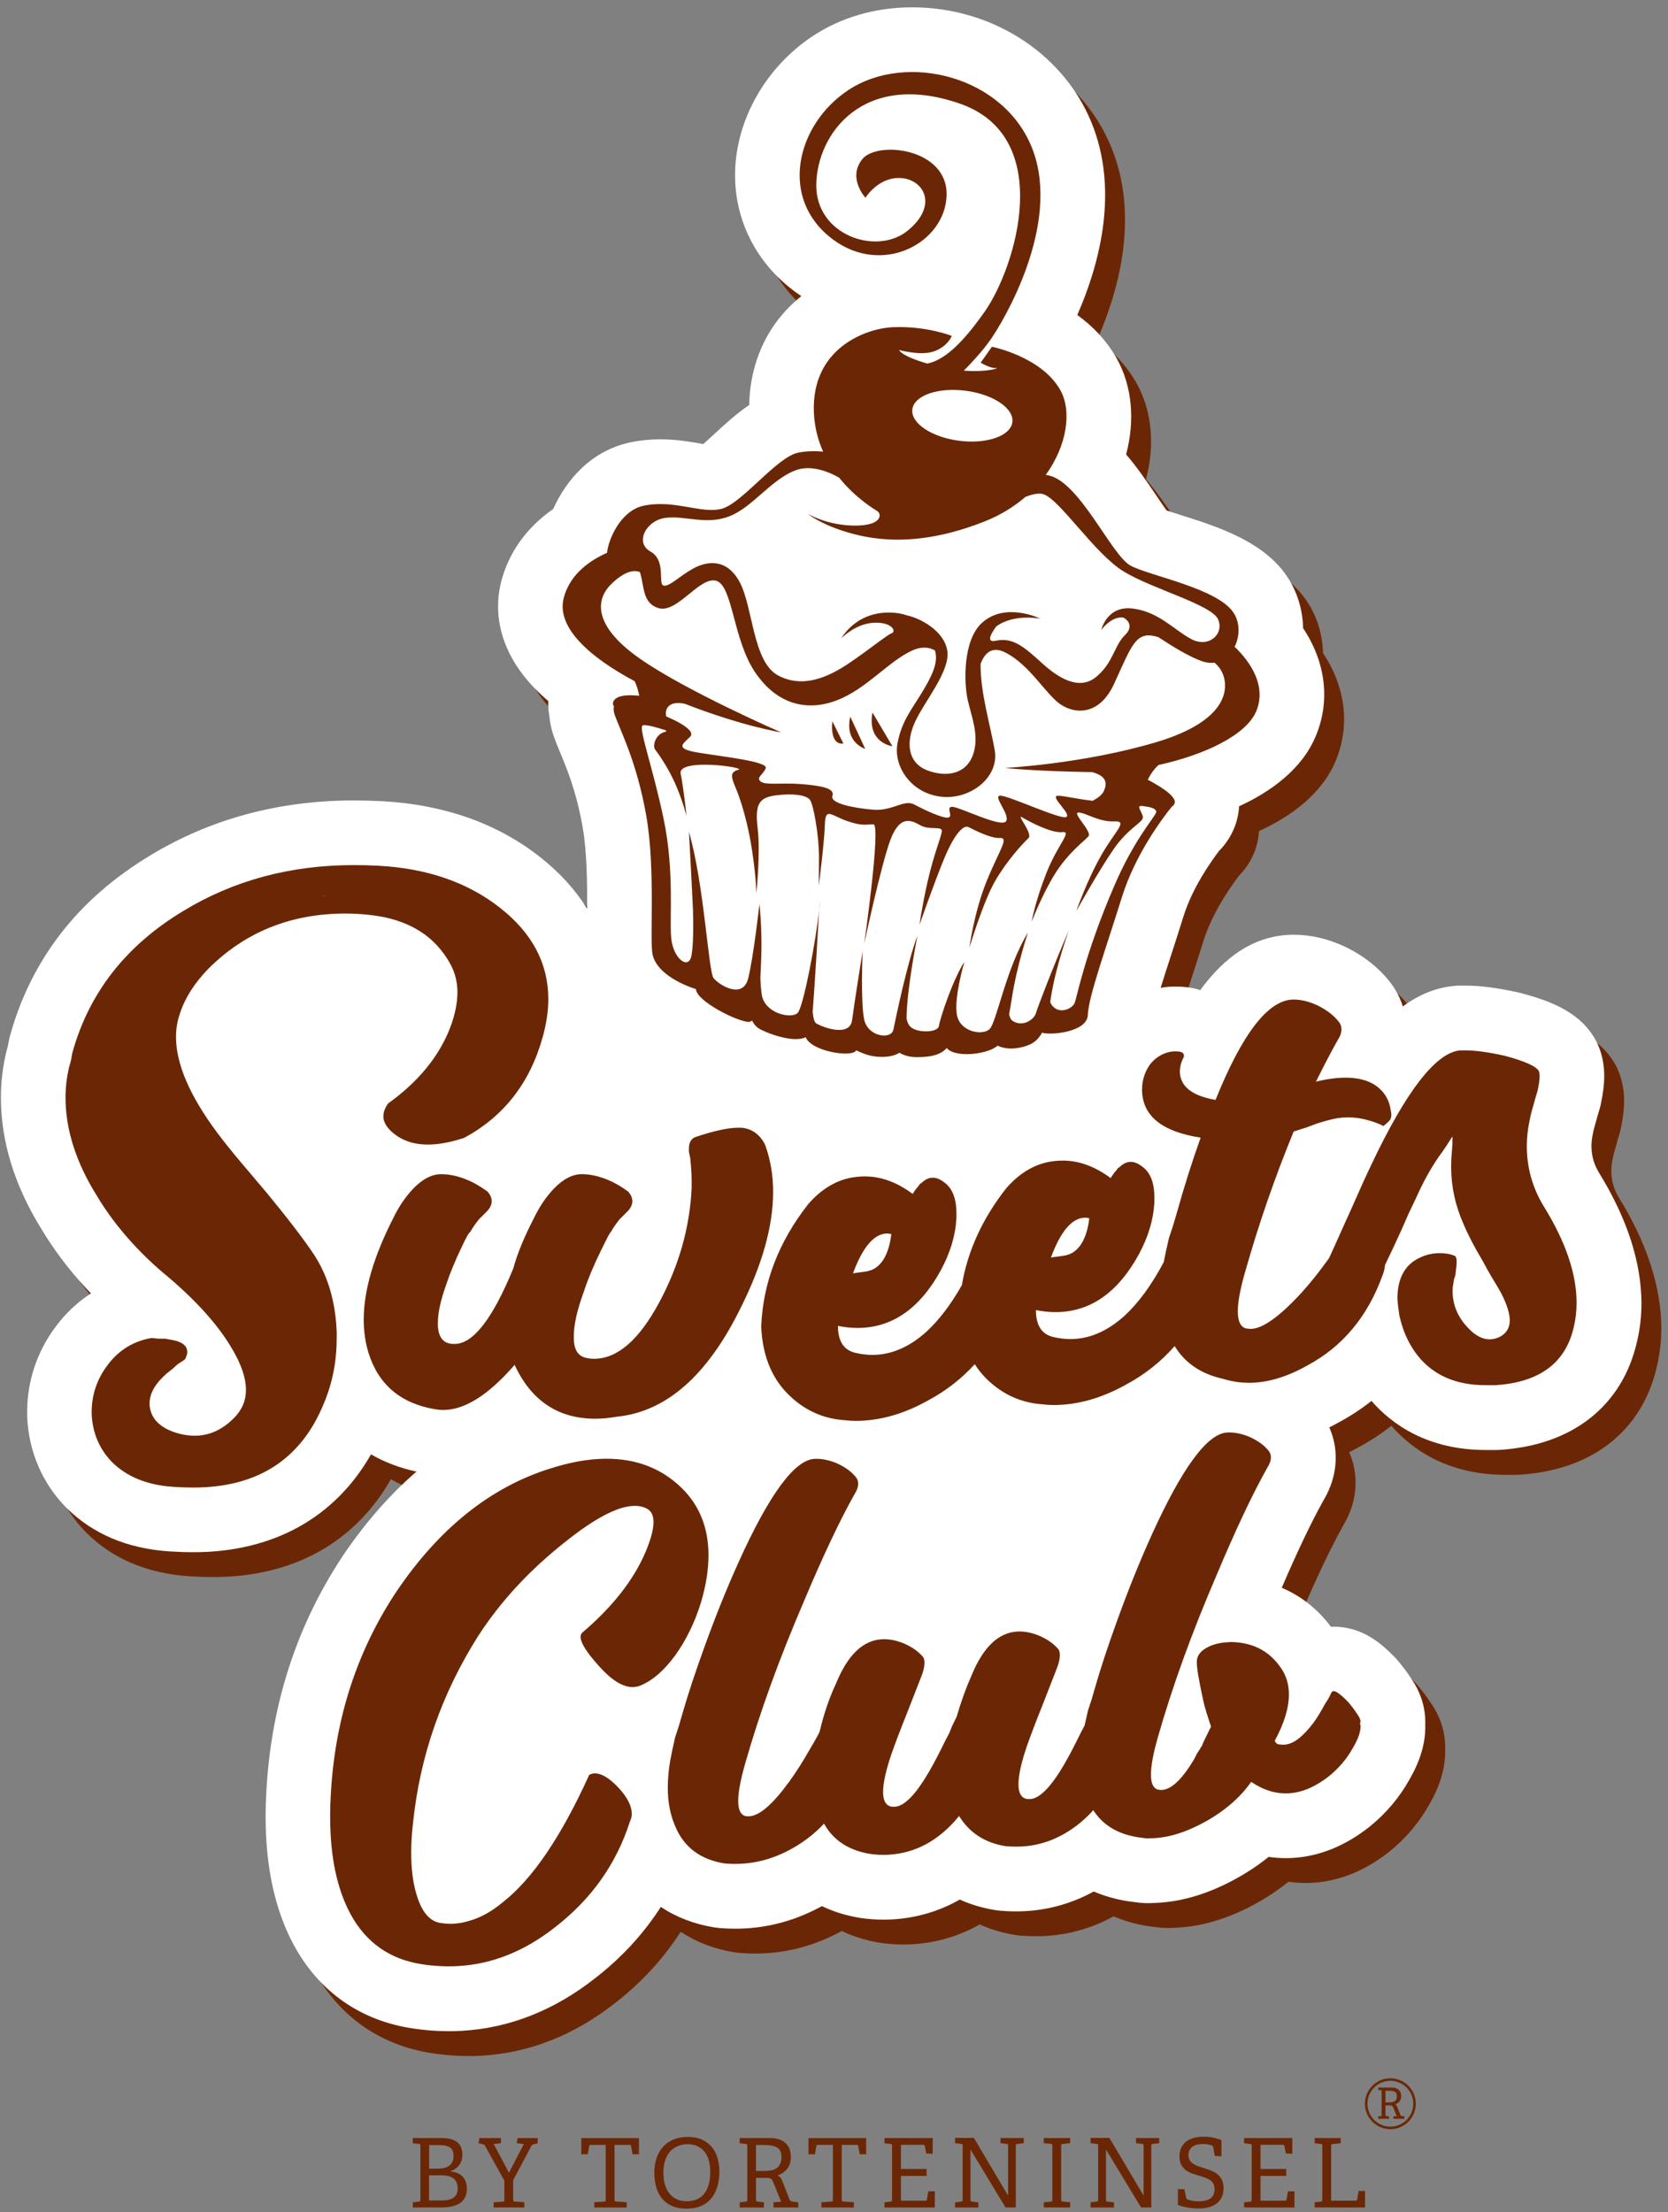 <svg width="221" height="293" viewBox="0 0 221 293" fill="none" xmlns="http://www.w3.org/2000/svg">
<rect x="0" y="0" width="221" height="293" fill="#808080" stroke="none"/>
<path d="M129.718 61.668C130.285 61.741 130.845 61.774 131.378 61.774C134.29 61.774 136.569 60.746 136.766 59.198C136.997 57.367 134.224 55.503 130.561 55.035C129.995 54.963 129.435 54.93 128.902 54.93C125.99 54.93 123.711 55.957 123.513 57.505C123.283 59.336 126.056 61.2 129.718 61.668Z" fill="#6B2705"/>
<path d="M104.318 99.484C104.318 99.636 104.332 99.781 104.332 99.926C102.217 99.451 98.331 98.437 93.331 96.487C93.015 96.421 92.732 96.395 92.488 96.395C90.855 96.395 90.729 97.647 90.92 98.187C90.92 98.187 95.103 99.866 94.056 100.881C93.008 101.895 92.02 102.455 95.281 102.989C98.541 103.522 104.43 104.155 104.088 105.031C103.745 105.907 102.784 106.243 103.403 106.783C103.693 107.033 104.332 107.079 105.201 107.079C105.702 107.079 106.281 107.066 106.914 107.066C106.927 107.066 106.933 107.066 106.947 107.066C106.979 107.106 107.012 107.152 107.045 107.191C107.559 107.751 108.139 108.239 108.758 108.66C108.33 108.574 107.823 108.528 107.256 108.528C106.709 108.528 106.103 108.568 105.464 108.653C103.245 108.943 102.678 109.793 103.067 113.054C103.337 115.313 103.146 118.554 103.008 120.339C102.955 120.543 102.909 120.747 102.869 120.958C102.83 120.115 102.705 118.494 102.342 116.064C101.789 112.322 100.807 109.207 100.188 107.751C99.569 106.295 99.319 105.571 100.504 105.268C101.183 105.09 98.456 104.596 96.071 104.596C94.28 104.596 92.686 104.879 92.864 105.788C93.278 107.909 93.641 111.4 93.641 111.4C93.641 111.4 93.107 109.266 92.126 107.073C91.144 104.879 89.88 103.114 89.484 102.6C89.089 102.093 89.517 100.538 90.822 100.242C90.999 100.202 90.986 100.13 90.848 100.031C89.952 99.735 88.681 99.359 88.081 99.359C87.976 99.359 87.89 99.372 87.831 99.399C87.225 99.662 89.188 104.965 90.611 111.809C92.034 118.646 91.382 124.647 91.599 127.433C91.757 129.422 92.811 130.759 93.562 130.759C93.865 130.759 94.115 130.542 94.247 130.068C94.589 128.79 94.53 125.299 94.49 123.744C94.253 118.837 93.957 113.502 93.957 113.502C95.959 120.299 96.532 131.965 97.224 132.861C97.646 133.407 99.009 134.376 100.162 134.376C100.893 134.376 101.539 133.994 101.809 132.874C102.217 131.227 102.639 128.276 102.928 126.043C103.08 126.616 103.291 127.163 103.554 127.683C103.567 128.474 103.561 129.33 103.521 130.219C103.488 131.109 103.455 132.018 103.409 132.907C103.442 133.671 103.502 134.422 103.594 135.048C103.877 136.892 105.886 137.794 107.256 137.794C107.717 137.794 108.106 137.696 108.33 137.491C108.699 137.162 109.278 134.936 109.818 132.288C110.049 132.327 110.286 132.36 110.523 132.38C110.576 132.386 110.629 132.38 110.681 132.386C110.563 134.204 110.444 135.957 110.339 137.327C110.418 138.117 110.556 138.697 110.8 138.842C111.34 139.171 112.704 139.718 113.837 139.718C114.706 139.718 115.437 139.402 115.562 138.42C115.78 136.701 116.471 132.327 116.794 130.325C116.84 130.285 116.886 130.252 116.926 130.219C116.867 132.162 116.774 136.655 117.176 138.4C117.492 139.79 118.783 140.469 119.785 140.469C120.404 140.469 120.918 140.212 121.03 139.698C121.313 138.354 122.848 130.865 124.224 127.249C124.224 127.249 122.821 134.132 122.775 138.223C122.867 138.605 122.992 138.947 123.164 139.171C123.552 139.678 124.488 139.909 125.337 139.909C126.207 139.909 127.004 139.665 127.057 139.204C127.175 138.302 128.868 133.124 130.442 130.68C130.442 130.68 129.046 135.324 129.435 137.669C129.705 139.29 131.239 140.034 132.465 140.034C133.011 140.034 133.499 139.889 133.782 139.606C134.704 138.69 135.962 131.504 138.861 126.827C138.861 126.827 137.392 131.115 136.707 135.621C136.588 136.398 136.469 137.07 136.358 137.656C136.443 138.045 136.581 138.354 136.799 138.506C137.168 138.756 137.543 138.861 137.905 138.861C138.893 138.861 139.75 138.097 139.908 137.524C140.119 136.747 142.358 130.95 144.301 126.491C144.301 126.491 142.549 131.201 141.891 135.482C141.864 135.673 141.831 135.851 141.805 136.029C141.877 136.214 141.976 136.391 142.101 136.543C142.464 136.964 142.905 137.123 143.34 137.123C144.091 137.123 144.815 136.635 145.013 136.227C145.322 135.575 146.278 129.923 150.355 120.497C152.878 114.667 155.493 111.743 155.815 110.979C155.993 110.564 155.473 110.333 154.959 110.208C154.617 110.149 154.314 110.096 154.09 110.07C154.024 110.063 153.971 110.057 153.918 110.057C153.2 110.057 154.103 110.919 154.129 111.565C154.156 112.257 152.232 112.928 150.263 115.774C148.293 118.62 145.309 123.981 145.309 123.981C145.309 123.981 146.758 119.805 148.675 116.492C150.52 113.297 152.114 112.098 150.473 112.098C150.414 112.098 150.342 112.098 150.269 112.105C150.197 112.112 150.131 112.112 150.058 112.112C148.181 112.112 146.482 110.939 145.599 110.933C144.683 110.933 147.457 113.469 146.916 114.088C146.376 114.707 144.229 116.268 142.497 119.035C140.764 121.801 139.388 125.411 139.388 125.411C139.388 125.411 139.849 122.717 141.37 118.89C142.826 115.234 144.664 113.515 143.597 113.515C143.551 113.515 143.491 113.521 143.432 113.528C143.359 113.534 143.287 113.541 143.208 113.541C141.746 113.541 139.078 112.145 138.169 111.591C138.077 111.539 138.017 111.512 137.978 111.512C137.642 111.512 139.552 113.785 138.966 114.338C138.314 114.944 136.193 117.197 134.572 119.977C132.952 122.756 131.147 128.836 131.147 128.836C131.147 128.836 131.74 124.205 133.42 120.056C135.066 115.985 136.404 114.312 135.257 114.312C135.238 114.312 135.211 114.312 135.185 114.312C135.152 114.312 135.113 114.312 135.08 114.312C133.795 114.312 131.641 113.159 131.009 112.856C130.943 112.823 130.871 112.81 130.798 112.81C130.12 112.81 129.039 114.088 127.847 116.933C126.523 120.095 124.534 125.806 124.534 125.806C124.534 125.806 124.81 123.659 125.608 120.089C126.411 116.518 127.386 114.233 127.491 113.442C127.59 112.652 125.897 113.35 124.613 112.612C124.093 112.316 123.552 112.052 123.012 112.052C122.215 112.052 121.412 112.632 120.694 114.523C120.292 115.583 119.771 117.467 119.251 119.509C119.04 118.962 118.77 118.442 118.454 117.954C118.731 114.977 118.83 112.513 118.428 112.507C118.395 112.507 118.368 112.507 118.342 112.507C117.934 112.507 117.624 112.553 117.249 112.553C116.735 112.553 116.102 112.467 114.93 112.059C113.771 111.657 113.02 111.13 112.565 111.13C112.203 111.13 112.032 111.473 112.005 112.487C111.992 112.915 111.959 113.462 111.907 114.081C111.709 114.068 111.518 114.048 111.32 114.048C111.307 114.048 111.301 114.048 111.287 114.048C111.208 114.048 111.129 114.055 111.05 114.061C110.833 112.079 110.444 110.129 110.121 109.437C111.294 109.984 112.572 110.3 113.883 110.34C114.298 110.511 114.653 110.63 114.89 110.702C115.687 110.939 116.498 111.051 117.301 111.051C118.184 111.051 119.06 110.906 119.897 110.643C120.233 110.682 120.575 110.709 120.904 110.709C122.037 110.709 123.144 110.472 124.172 110.05C125.496 110.742 127.393 111.598 128.163 111.598C128.216 111.598 128.262 111.591 128.302 111.585C129.006 111.446 127.913 110.162 128.829 110.162C129.626 110.162 133.887 112.257 135.435 112.257C135.666 112.257 135.837 112.21 135.929 112.098C136.608 111.275 134.105 108.68 135.198 108.68C135.205 108.68 135.211 108.68 135.218 108.68C136.298 108.713 142.464 111.545 143.755 111.545C143.827 111.545 143.886 111.539 143.926 111.519C144.664 111.157 141.956 108.97 142.674 108.719C142.721 108.706 142.786 108.7 142.872 108.7C143.551 108.7 145.454 109.148 147.43 109.371C148.003 109.075 148.682 108.621 148.919 108.067C149.354 107.053 149.321 106.131 147.397 105.577C139.15 105.439 135.837 105.017 135.837 105.017C135.837 105.017 146.159 104.497 155.862 101.605C165.564 98.714 165.525 94.267 164.55 92.305C164.3 91.797 163.944 91.396 163.555 91.073C163.41 91.093 163.259 91.106 163.107 91.106C162.745 91.106 162.363 91.046 161.968 90.908C160.163 90.282 158.009 88.932 156.105 87.694C155.677 87.562 155.236 87.47 154.827 87.47C154.696 87.47 154.571 87.476 154.452 87.496C152.891 87.753 152.186 89.657 150.276 93.853C149.07 96.494 147.351 97.429 145.751 97.429C144.815 97.429 143.913 97.106 143.182 96.619C141.206 95.295 139.111 91.356 135.798 89.709C135.343 89.485 134.941 89.386 134.592 89.386C133.525 89.386 132.913 90.296 132.57 91.231C132.498 94.933 133.94 99.695 134.447 102.699C135.014 106.032 131.7 108.871 128.097 108.871C127.814 108.871 127.524 108.851 127.241 108.818C126.964 108.785 126.701 108.733 126.437 108.667C127.05 108.146 127.597 107.553 128.051 106.862C128.288 106.5 128.493 106.131 128.67 105.742C130.08 105.511 131.167 104.635 131.641 103.107C132.418 100.604 131.351 98.174 130.871 95.967C130.39 93.76 130.212 88.128 132.781 85.803C133.973 84.723 135.383 84.394 136.667 84.394C138.742 84.394 140.501 85.263 140.501 85.263C140.501 85.263 139.803 85.125 138.828 85.125C137.609 85.125 135.956 85.335 134.658 86.297C134.013 87.18 133.42 88.227 134.263 88.227C134.362 88.227 134.48 88.214 134.619 88.181C134.935 88.109 135.238 88.076 135.528 88.076C137.273 88.076 138.676 89.268 140.672 91.093C142.273 92.561 144.058 93.767 145.737 93.767C146.501 93.767 147.239 93.523 147.931 92.944C150.157 91.086 150.296 88.807 151.692 87.457C152.785 86.396 152.259 85.507 151.475 85.105C151.396 85.098 151.323 85.092 151.251 85.092C149.749 85.092 148.57 86.752 148.57 86.752C148.57 86.752 149.209 83.88 152.133 83.88C152.331 83.88 152.542 83.893 152.759 83.919C156.224 84.361 158.213 86.758 160.505 87.97C161.013 88.234 161.5 88.352 161.955 88.352C163.568 88.352 164.695 86.877 164.049 85.362C163.226 83.419 155.381 81.344 151.547 79.019C147.713 76.693 143.116 69.527 140.916 68.782C140.744 68.723 140.547 68.697 140.336 68.697C139.809 68.697 139.177 68.868 138.511 69.132C137.023 70.416 135.225 71.542 133.11 72.379C128.486 74.21 124.659 74.796 121.576 74.796C118.428 74.796 116.063 74.184 114.423 73.663C111.189 72.636 109.667 71.371 109.667 71.371C109.667 71.371 112.223 72.919 115.898 72.932C115.911 72.932 115.925 72.932 115.931 72.932C119.567 72.932 119.455 71.397 118.895 71.022C118.579 70.811 116.043 69.342 113.83 66.589C112.842 66.022 111.301 65.324 109.7 65.324C109.114 65.324 108.521 65.416 107.948 65.647C104.727 66.918 102.263 70.587 99.213 71.727C98.219 72.096 97.277 72.214 96.361 72.214C94.761 72.214 93.252 71.852 91.75 71.852C91.474 71.852 91.204 71.865 90.927 71.891C88.292 72.168 86.678 75.178 88.826 76.371C90.966 77.563 89.814 80.632 90.545 80.876C90.598 80.896 90.657 80.903 90.716 80.903C91.487 80.903 92.824 79.546 94.504 78.623C95.248 78.215 96.131 77.905 97.033 77.905C98.331 77.905 99.674 78.551 100.695 80.487C102.421 83.768 102.421 90.961 105.708 92.759C105.985 92.911 106.268 93.036 106.545 93.141C106.018 93.727 105.583 94.386 105.234 95.104C104.332 94.426 103.475 93.523 102.698 92.377C99.734 88.016 99.734 80.823 97.514 80.237C97.389 80.204 97.264 80.191 97.132 80.191C95.129 80.191 92.64 83.939 90.413 83.939C90.229 83.939 90.044 83.913 89.86 83.853C87.693 83.182 88.029 80.883 87.416 79.085C87.205 79.005 86.981 78.959 86.738 78.959C85.927 78.959 84.92 79.434 83.688 80.613C81.422 82.773 81.284 86.271 87.462 90.585C92.205 93.859 100.649 97.825 104.318 99.484ZM120.384 84.427C120.674 84.427 120.977 84.44 121.293 84.473C121.86 84.525 122.386 84.65 122.867 84.822C122.887 84.828 122.913 84.828 122.933 84.835C124.573 85.197 127.729 86.824 128.157 89.479C128.387 90.934 127.472 92.785 126.385 94.623L125.687 93.438C126.411 92.054 126.912 90.638 126.497 89.426C126.121 89.215 125.66 89.07 125.107 89.07C124.613 89.07 124.053 89.189 123.414 89.485C123.025 89.663 122.643 89.88 122.261 90.118C121.036 89.466 119.659 89.097 118.237 89.097C118.151 89.097 118.072 89.103 117.986 89.11C119.356 88.096 120.41 87.299 120.799 87.16C121.405 86.949 120.898 85.77 118.744 85.77C118.625 85.77 118.5 85.777 118.375 85.783C115.905 85.928 114.133 87.845 114.133 87.845C114.133 87.845 115.911 84.427 120.384 84.427Z" fill="#6B2705"/>
<path d="M45.484 121.963C45.603 121.963 45.695 121.937 45.754 121.871L45.484 121.963Z" fill="#6B2705"/>
<path d="M143.214 169.646C143.807 169.587 144.314 169.436 144.729 169.199C145.915 168.487 146.659 166.966 146.962 164.647C146.784 164.588 146.606 164.555 146.429 164.555C144.703 164.555 143.188 166.307 141.877 169.818L142.503 169.725L143.214 169.646Z" fill="#6B2705"/>
<path d="M214.539 158.687C213.821 157.521 213.492 156.375 213.492 155.058C213.492 154.584 213.551 154.063 213.663 153.523C213.676 153.444 213.696 153.365 213.709 153.293C213.749 153.075 213.834 152.7 214.006 152.14C214.032 152.048 214.058 151.962 214.085 151.87L214.322 150.994L214.559 150.21C214.625 149.986 214.684 149.762 214.73 149.538C215.04 148.082 215.185 146.89 215.185 145.783C215.185 144.644 215.013 143.537 214.671 142.49C214.506 141.996 214.302 141.515 214.052 141.054C212.036 137.359 208.123 135.877 204.191 134.829C204.072 134.796 203.96 134.77 203.842 134.744C201.062 134.124 198.763 133.828 196.813 133.828H196.102C195.839 133.828 195.575 133.841 195.312 133.868C192.802 134.098 190.549 135.08 188.501 136.588C188.132 135.402 187.546 134.289 186.742 133.281C185.306 131.463 183.402 129.955 181.097 128.796C181.044 128.769 180.985 128.743 180.932 128.716C178.653 127.636 176.341 127.089 174.055 127.089C168.733 127.089 164.755 130.179 161.665 134.421C160.684 134.111 159.636 133.96 158.53 133.96H158.082C157.799 133.96 157.509 133.973 157.226 134.006C156.949 134.032 156.679 134.085 156.409 134.131C156.85 132.708 157.351 131.16 157.786 129.83C158.326 128.163 158.886 126.437 159.445 124.639C160.625 120.858 163.095 117.374 164.149 115.997C165.183 114.95 165.967 113.672 166.414 112.256C166.553 111.808 166.75 111.044 166.81 110.075C171.052 108.119 175.149 105.161 176.98 100.748C178.923 96.065 178.271 90.973 175.287 86.487C175.241 84.234 174.622 82.015 173.443 80.078C170.393 75.079 164.076 73.083 158.998 71.482C158.438 71.304 157.753 71.087 157.206 70.902C156.771 70.303 156.198 69.46 155.776 68.834C154.604 67.095 153.32 65.205 151.837 63.479C153.03 58.98 152.648 54.448 150.599 50.779C149.222 48.316 147.339 46.438 145.369 45.009C148.208 38.534 150.784 29.161 147.569 20.347C144.065 10.73 134.388 4.268 123.5 4.262C118.606 4.262 114.021 5.599 110.241 8.122C104.095 12.225 100.189 19.096 100.031 26.065C99.892 32.349 102.804 38.139 108.014 41.959C108.278 42.15 108.541 42.335 108.805 42.512C104.431 46.017 102.013 51.095 101.901 56.931C100.242 58.045 98.746 59.421 97.271 60.778C96.843 61.173 96.296 61.674 95.815 62.102C95.683 62.082 95.552 62.056 95.426 62.036C93.99 61.786 92.205 61.476 90.104 61.476C88.754 61.476 87.423 61.608 86.159 61.878C80.942 62.972 77.641 66.891 75.929 70.705C72.398 73.155 69.987 76.514 69.006 80.46C68.334 83.167 67.978 88.549 73.175 94.135C73.808 94.813 74.506 95.478 75.277 96.137C75.25 96.789 75.296 97.435 75.415 98.067C75.494 98.996 75.692 99.925 76.014 100.84C76.245 101.492 76.508 102.131 76.818 102.876C77.688 104.951 78.992 108.086 79.822 112.776C80.401 116.05 80.441 120.232 80.428 123.638C78.88 121.155 76.818 118.875 74.256 116.853C68.591 112.368 61.53 109.858 53.276 109.403C51.965 109.338 50.707 109.305 49.502 109.305C39.569 109.305 30.485 111.762 22.502 116.61C12.99 122.34 6.752 130.37 3.959 140.481C3.893 140.725 3.834 140.975 3.788 141.225L3.676 141.844L3.505 142.47C3.472 142.589 3.446 142.707 3.413 142.832C2.978 144.756 2.754 146.719 2.754 148.649C2.754 154.452 4.552 160.301 8.103 166.032C9.697 168.7 11.653 171.308 13.919 173.785C13.932 173.798 13.939 173.811 13.952 173.818C14.195 174.081 14.439 174.338 14.683 174.595C12.885 175.754 11.297 177.249 9.96 179.061C7.523 182.354 6.232 186.241 6.232 190.305V190.575C6.232 190.713 6.232 190.845 6.238 190.983C6.456 195.542 8.208 199.652 11.31 202.86C11.343 202.893 11.376 202.932 11.416 202.965C14.874 206.423 19.445 208.366 24.998 208.755C26.118 208.828 27.205 208.867 28.265 208.867C38.805 208.867 47.019 204.296 51.788 195.91C53.586 196.945 55.601 197.715 57.815 198.19C54.271 201.253 51.01 204.974 48.059 209.341C48.046 209.361 48.033 209.381 48.02 209.407C41.446 219.327 38.021 230.742 37.83 243.343C37.83 243.383 37.83 243.429 37.83 243.469V243.963C37.83 250.615 39.088 256.313 41.565 260.898C44.95 267.122 50.431 270.936 57.433 271.957C58.994 272.188 60.561 272.306 62.103 272.306C62.682 272.306 63.269 272.287 63.842 272.254C70.126 271.891 76.061 269.553 81.482 265.291C84.999 262.564 87.904 259.403 90.19 255.846C92.225 257.202 94.61 258.125 97.277 258.559C97.488 258.592 97.699 258.619 97.91 258.638C98.608 258.698 99.319 258.731 100.018 258.731C100.485 258.731 100.966 258.717 101.434 258.691C104.931 258.494 108.324 257.499 111.532 255.74C113.066 256.478 114.746 256.998 116.551 257.295C116.604 257.301 116.656 257.314 116.716 257.321C117.697 257.459 118.692 257.532 119.68 257.532C120.075 257.532 120.483 257.519 120.879 257.499C124.067 257.314 127.07 256.425 129.804 254.871C131.253 255.529 132.821 255.997 134.494 256.267C134.705 256.3 134.909 256.326 135.12 256.346C135.831 256.405 136.542 256.438 137.241 256.438C137.682 256.438 138.13 256.425 138.565 256.399C141.72 256.214 144.73 255.345 147.549 253.804C148.913 254.39 150.395 254.818 151.969 255.075C152.075 255.095 152.18 255.108 152.285 255.121L153.181 255.233C153.655 255.305 154.163 255.345 154.709 255.345C154.993 255.345 155.302 255.338 155.638 255.319L156.132 255.292C159.419 255.101 162.838 254.054 166.296 252.163C167.91 251.281 169.385 250.299 170.722 249.219C171.473 249.331 172.237 249.384 173.008 249.384C173.305 249.384 173.608 249.377 173.911 249.357C177.428 249.153 180.833 247.783 184.028 245.273C184.061 245.247 184.094 245.221 184.12 245.201C186.261 243.469 188.033 241.38 189.377 238.983C190.793 236.526 191.478 234.24 191.478 231.994C191.478 231.882 191.478 231.77 191.471 231.658C191.478 231.553 191.478 231.447 191.478 231.342C191.478 229.932 191.149 227.824 189.62 225.611C189.1 224.801 188.481 223.978 187.783 223.161C187.677 223.036 187.572 222.917 187.46 222.805C186.492 221.797 185.583 221.013 184.68 220.407C183.06 219.307 181.215 218.734 179.351 218.734C179.233 218.734 179.101 218.734 178.976 218.741C177.237 216.416 175.03 214.67 172.461 213.577C174.503 208.814 176.341 204.961 177.935 202.096C179.048 200.264 179.608 198.328 179.608 196.325C179.608 194.942 179.312 193.585 178.759 192.334C179.2 192.116 179.641 191.886 180.083 191.635C181.604 190.812 183.027 189.877 184.344 188.829C187.052 191.938 191.781 195.331 199.508 195.331H200.759C200.93 195.331 201.108 195.324 201.279 195.318C210.969 194.731 217.622 189.482 219.545 180.912C219.927 179.278 220.118 177.585 220.118 175.886C220.092 170.452 218.221 164.675 214.539 158.687Z" fill="#6B2705"/>
<path d="M116.988 171.744C117.58 171.685 118.088 171.533 118.503 171.296C119.688 170.585 120.433 169.063 120.736 166.745C120.558 166.685 120.38 166.652 120.202 166.652C118.476 166.652 116.961 168.404 115.65 171.915L116.276 171.823L116.988 171.744Z" fill="#6B2705"/>
<path d="M211.904 155.394C211.186 154.228 210.857 153.082 210.857 151.765C210.857 151.291 210.916 150.77 211.028 150.23C211.041 150.151 211.061 150.072 211.074 150C211.114 149.782 211.2 149.407 211.371 148.847C211.397 148.755 211.424 148.669 211.45 148.577L211.687 147.701L211.924 146.917C211.99 146.693 212.049 146.469 212.095 146.245C212.405 144.789 212.55 143.597 212.55 142.49C212.55 141.351 212.379 140.244 212.036 139.197C211.871 138.703 211.667 138.222 211.417 137.761C209.401 134.066 205.489 132.584 201.556 131.536C201.438 131.503 201.326 131.477 201.207 131.451C198.427 130.831 196.128 130.535 194.179 130.535H193.467C193.204 130.535 192.94 130.548 192.677 130.575C190.167 130.805 187.914 131.787 185.866 133.295C185.497 132.109 184.911 130.996 184.107 129.988C182.671 128.17 180.768 126.662 178.462 125.503C178.409 125.476 178.35 125.45 178.297 125.424C176.018 124.343 173.706 123.797 171.421 123.797C166.098 123.797 162.12 126.886 159.03 131.128C158.049 130.818 157.002 130.667 155.895 130.667H155.447C155.164 130.667 154.874 130.68 154.591 130.713C154.314 130.739 154.044 130.792 153.774 130.838C154.215 129.415 154.716 127.867 155.151 126.537C155.691 124.87 156.251 123.144 156.811 121.346C157.99 117.565 160.46 114.081 161.514 112.704C162.548 111.657 163.332 110.379 163.78 108.963C163.918 108.515 164.116 107.751 164.175 106.782C168.417 104.826 172.514 101.868 174.345 97.455C176.288 92.772 175.636 87.68 172.652 83.194C172.606 80.942 171.987 78.722 170.808 76.785C167.758 71.786 161.441 69.79 156.363 68.189C155.803 68.011 155.118 67.794 154.571 67.609C154.136 67.01 153.563 66.167 153.142 65.541C151.969 63.802 150.685 61.912 149.203 60.186C150.395 55.687 150.013 51.155 147.964 47.486C146.588 45.023 144.704 43.145 142.734 41.716C145.573 35.241 148.149 25.868 144.934 17.054C141.43 7.437 131.754 0.975 120.865 0.969C115.971 0.969 111.387 2.306 107.606 4.829C101.46 8.932 97.554 15.803 97.396 22.772C97.258 29.056 100.169 34.846 105.379 38.666C105.643 38.857 105.906 39.042 106.17 39.219C101.796 42.724 99.379 47.802 99.267 53.638C97.607 54.752 96.112 56.128 94.636 57.485C94.208 57.88 93.661 58.381 93.18 58.809C93.049 58.789 92.917 58.763 92.792 58.743C91.356 58.493 89.571 58.183 87.469 58.183C86.119 58.183 84.788 58.315 83.524 58.585C78.307 59.679 75.007 63.598 73.294 67.412C69.763 69.862 67.353 73.222 66.371 77.167C65.699 79.874 65.344 85.256 70.541 90.842C71.173 91.52 71.871 92.186 72.642 92.844C72.616 93.496 72.662 94.142 72.78 94.774C72.859 95.703 73.057 96.632 73.38 97.547C73.61 98.199 73.874 98.838 74.183 99.583C75.053 101.658 76.357 104.793 77.187 109.483C77.767 112.757 77.806 116.939 77.793 120.345C76.245 117.862 74.183 115.583 71.621 113.56C65.956 109.075 58.895 106.565 50.641 106.11C49.331 106.045 48.072 106.012 46.867 106.012C36.934 106.012 27.85 108.469 19.867 113.317C10.355 119.047 4.117 127.077 1.325 137.188C1.259 137.432 1.199 137.682 1.153 137.932L1.041 138.551L0.87 139.177C0.837 139.296 0.811 139.414 0.778 139.539C0.343 141.463 0.119 143.426 0.119 145.356C0.119 151.159 1.917 157.008 5.468 162.739C7.062 165.407 9.018 168.015 11.284 170.492C11.297 170.505 11.304 170.518 11.317 170.525C11.561 170.788 11.805 171.045 12.048 171.302C10.25 172.461 8.662 173.957 7.325 175.768C4.888 179.061 3.597 182.948 3.597 187.012V187.282C3.597 187.42 3.597 187.552 3.604 187.69C3.821 192.249 5.573 196.359 8.676 199.567C8.709 199.6 8.742 199.639 8.781 199.672C12.239 203.13 16.811 205.073 22.363 205.462C23.483 205.535 24.57 205.574 25.631 205.574C36.17 205.574 44.384 201.003 49.153 192.617C50.951 193.652 52.967 194.422 55.18 194.897C51.636 197.96 48.376 201.681 45.425 206.048C45.411 206.068 45.398 206.088 45.385 206.114C38.811 216.034 35.386 227.45 35.195 240.05C35.195 240.09 35.195 240.136 35.195 240.176V240.67C35.195 247.322 36.453 253.02 38.93 257.605C42.316 263.83 47.796 267.643 54.798 268.664C56.359 268.895 57.927 269.013 59.468 269.013C60.048 269.013 60.634 268.994 61.207 268.961C67.491 268.599 73.426 266.26 78.847 261.998C82.364 259.271 85.269 256.11 87.555 252.553C89.59 253.91 91.975 254.832 94.643 255.266C94.853 255.299 95.064 255.326 95.275 255.345C95.973 255.405 96.685 255.438 97.383 255.438C97.85 255.438 98.331 255.425 98.799 255.398C102.297 255.201 105.689 254.206 108.897 252.447C110.432 253.185 112.111 253.705 113.916 254.002C113.969 254.008 114.022 254.021 114.081 254.028C115.062 254.166 116.057 254.239 117.045 254.239C117.44 254.239 117.849 254.226 118.244 254.206C121.432 254.021 124.436 253.132 127.169 251.578C128.618 252.236 130.186 252.704 131.859 252.974C132.07 253.007 132.274 253.033 132.485 253.053C133.196 253.112 133.908 253.145 134.606 253.145C135.047 253.145 135.495 253.132 135.93 253.106C139.085 252.921 142.095 252.052 144.915 250.511C146.278 251.097 147.76 251.525 149.334 251.782C149.44 251.802 149.545 251.815 149.651 251.828L150.546 251.94C151.021 252.012 151.528 252.052 152.075 252.052C152.358 252.052 152.667 252.045 153.003 252.026L153.497 251.999C156.784 251.808 160.203 250.761 163.661 248.87C165.275 247.988 166.75 247.006 168.088 245.926C168.839 246.038 169.603 246.091 170.373 246.091C170.67 246.091 170.973 246.084 171.276 246.064C174.793 245.86 178.199 244.49 181.393 241.98C181.426 241.954 181.459 241.928 181.486 241.908C183.626 240.176 185.398 238.088 186.742 235.69C188.158 233.233 188.843 230.947 188.843 228.701C188.843 228.589 188.843 228.477 188.837 228.365C188.843 228.26 188.843 228.154 188.843 228.049C188.843 226.639 188.514 224.531 186.986 222.318C186.465 221.508 185.846 220.685 185.148 219.868C185.043 219.743 184.937 219.624 184.825 219.512C183.857 218.504 182.948 217.721 182.045 217.115C180.425 216.014 178.581 215.441 176.717 215.441C176.598 215.441 176.466 215.441 176.341 215.448C174.602 213.123 172.396 211.377 169.827 210.284C171.869 205.521 173.706 201.668 175.3 198.803C176.414 196.971 176.973 195.035 176.973 193.032C176.973 191.649 176.677 190.292 176.124 189.041C176.565 188.823 177.006 188.593 177.448 188.343C178.969 187.519 180.392 186.584 181.71 185.536C184.417 188.646 189.146 192.038 196.873 192.038H198.124C198.296 192.038 198.473 192.031 198.645 192.025C208.334 191.438 214.987 186.189 216.91 177.619C217.293 175.985 217.484 174.292 217.484 172.593C217.457 167.159 215.586 161.382 211.904 155.394Z" fill="white"/>
<path d="M163.577 85.663C164.249 84.326 164.328 82.607 163.498 81.244C161.476 77.924 152.346 76.297 149.771 74.9C147.195 73.497 142.835 63.301 138.599 62.912C138.579 62.912 138.566 62.912 138.546 62.912C141.412 58.953 142.024 54.415 140.49 51.675C138 47.222 131.426 45.924 131.426 45.924L129.931 48.032C129.931 48.032 131.209 48.809 131.979 48.75C132.565 48.71 130.787 49.33 127.704 49.086C128.528 48.256 130.069 46.642 131.241 44.982C132.921 42.598 140.509 29.944 136.887 19.991C133.264 10.038 120.05 6.817 112.35 11.962C105.473 16.553 103.108 26.4 110.433 31.769C117.014 36.59 125.234 32.131 125.419 25.88C125.603 19.629 116.249 18.588 114.247 21.084C112.245 23.581 114.669 26.189 114.669 26.189C114.669 26.189 116.408 23.351 119.438 23.588C122.468 23.825 124.325 27.27 120.228 30.576C116.131 33.877 108.062 31.163 108.154 24.444C108.246 17.719 114.372 9.32 127.125 13.707C139.877 18.094 134.614 35.326 130.497 41.228C127.368 45.707 124.997 47.722 122.863 48.151C119.28 47.103 119.128 46.352 119.128 46.352C119.128 46.352 122.079 47.189 123.857 46.497C125.629 45.806 126.104 44.488 126.104 44.488C126.104 44.488 122.757 43.144 118.291 43.335C114.748 43.487 107.528 46.095 107.831 54.547C107.904 56.529 108.371 58.281 109.056 59.809C108.055 59.724 106.889 59.724 105.763 59.948C102.937 60.508 98.326 66.653 95.632 67.378C92.938 68.103 89.368 66.12 85.277 66.976C82.274 67.602 80.601 71.383 80.429 73.221C78.559 74.031 75.529 75.829 74.679 79.248C73.711 83.134 78.19 87.08 84.092 90.222C84.191 90.433 84.283 90.656 84.362 90.894C84.507 91.308 84.612 91.737 84.698 92.152C83.598 92.026 81.444 91.934 81.213 93.094C81.187 93.239 81.233 93.39 81.338 93.535C81.272 93.844 81.286 94.233 81.463 94.727C82.135 96.651 84.355 100.833 85.62 108C86.885 115.167 86.035 124.691 86.476 126.477C87.227 129.559 92.213 130.995 92.213 130.995C92.24 132.602 97.852 135.389 99.235 135.336C99.387 135.329 99.519 135.264 99.644 135.158C99.808 135.514 100.072 135.896 100.507 136.186C101.356 136.752 105.117 138.208 106.751 137.365C107.429 139.222 112.91 140.138 113.45 139.104C114.003 139.387 114.926 139.789 115.914 139.914C116.803 140.026 118.199 140.046 119.168 139.427C119.629 139.697 120.373 140.006 121.414 140.006C122.678 140.013 124.49 139.914 125.432 138.801C126.631 140.217 131.11 139.565 132.17 138.478C132.17 138.478 133.409 139.249 135.675 138.616C136.808 138.3 137.532 137.76 138.066 136.765C139.054 137.141 144.06 136.739 144.132 134.414C144.211 132.016 146.517 125.647 148.651 118.803C150.429 113.105 154.079 108.29 155.258 106.834C155.436 106.729 155.567 106.584 155.633 106.38C155.956 105.352 153.005 103.751 152.076 103.271C152.392 102.618 152.84 101.92 153.486 101.321C159.519 99.997 165.118 97.395 166.456 94.174C168.017 90.36 164.921 86.922 163.577 85.663ZM134.133 55.91C133.903 57.741 130.741 58.841 127.085 58.373C123.423 57.906 120.65 56.042 120.88 54.211C121.111 52.379 124.272 51.279 127.928 51.747C131.584 52.215 134.364 54.079 134.133 55.91ZM88.281 68.57C90.916 68.294 93.511 69.545 96.567 68.406C99.624 67.266 102.081 63.597 105.302 62.326C107.449 61.476 109.834 62.497 111.184 63.268C113.391 66.021 115.927 67.49 116.249 67.701C116.816 68.076 116.921 69.624 113.252 69.611C109.583 69.598 107.021 68.05 107.021 68.05C107.021 68.05 108.543 69.314 111.777 70.342C115.011 71.37 121.111 72.76 130.458 69.058C132.572 68.221 134.37 67.095 135.859 65.81C136.794 65.441 137.657 65.257 138.263 65.461C140.463 66.199 145.061 73.372 148.895 75.697C152.728 78.023 160.573 80.097 161.397 82.041C162.22 83.984 160.145 85.861 157.846 84.649C155.554 83.437 153.565 81.039 150.1 80.598C146.635 80.157 145.911 83.43 145.911 83.43C145.911 83.43 147.208 81.606 148.816 81.784C149.599 82.186 150.133 83.075 149.033 84.135C147.637 85.486 147.498 87.765 145.272 89.622C143.045 91.48 140.338 89.912 138.006 87.778C135.675 85.644 134.153 84.379 131.953 84.86C130.616 85.15 131.268 83.957 131.992 82.969C134.337 81.237 137.835 81.935 137.835 81.935C137.835 81.935 133.231 79.663 130.115 82.482C127.546 84.801 127.717 90.439 128.205 92.646C128.686 94.852 129.753 97.283 128.976 99.786C128.198 102.289 125.801 103.053 123.021 102.085C120.235 101.117 119.978 98.33 121.249 95.584C122.52 92.837 125.939 88.838 125.511 86.177C125.083 83.523 121.927 81.896 120.287 81.533C120.261 81.527 120.241 81.527 120.221 81.52C119.741 81.349 119.22 81.224 118.647 81.171C113.509 80.671 111.48 84.544 111.48 84.544C111.48 84.544 113.259 82.627 115.723 82.482C118.193 82.337 118.792 83.641 118.147 83.865C117.508 84.089 115.11 86.079 112.429 87.877C109.748 89.675 106.336 91.23 103.049 89.431C99.756 87.633 99.762 80.44 98.036 77.16C96.311 73.879 93.656 74.301 91.845 75.296C90.033 76.29 88.617 77.792 87.886 77.542C87.155 77.298 88.307 74.228 86.167 73.036C84.039 71.85 85.646 68.847 88.281 68.57ZM153.156 107.657C152.827 108.422 150.212 111.346 147.696 117.176C143.618 126.602 142.67 132.26 142.354 132.905C142.038 133.551 140.444 134.381 139.442 133.222C139.311 133.07 139.218 132.899 139.146 132.708C139.172 132.53 139.205 132.352 139.232 132.161C139.89 127.886 141.642 123.17 141.642 123.17C139.693 127.629 137.46 133.426 137.249 134.203C137.038 134.98 135.51 136.126 134.14 135.185C133.922 135.033 133.784 134.73 133.698 134.335C133.81 133.749 133.929 133.083 134.048 132.299C134.739 127.794 136.202 123.506 136.202 123.506C133.31 128.189 132.045 135.369 131.123 136.285C130.201 137.2 127.164 136.7 126.776 134.355C126.387 132.01 127.783 127.366 127.783 127.366C126.209 129.803 124.516 134.98 124.398 135.889C124.279 136.798 121.289 136.871 120.498 135.85C120.327 135.626 120.202 135.29 120.109 134.901C120.156 130.811 121.559 123.927 121.559 123.927C120.182 127.537 118.647 135.033 118.364 136.377C118.081 137.721 115.031 137.325 114.511 135.079C113.997 132.833 114.293 125.983 114.293 125.983L114.26 126.312C114.273 126.193 114.287 126.081 114.293 125.983C114.293 125.983 113.187 132.846 112.897 135.105C112.607 137.365 109.096 136.113 108.134 135.527C107.897 135.382 107.752 134.803 107.673 134.012C107.97 130.192 108.371 123.335 108.53 120.528C108.161 124.224 106.448 133.479 105.664 134.177C104.755 134.98 101.297 134.19 100.928 131.733C100.836 131.107 100.777 130.356 100.744 129.592C100.79 128.703 100.823 127.787 100.856 126.905C101.007 123.018 100.619 119.758 100.619 119.758C100.619 119.758 99.848 126.661 99.136 129.553C98.425 132.444 95.237 130.429 94.545 129.539C93.854 128.65 93.281 116.978 91.278 110.18C91.278 110.18 91.581 115.516 91.812 120.423C91.858 121.978 91.91 125.469 91.568 126.747C91.127 128.413 89.137 126.898 88.92 124.112C88.703 121.332 89.355 115.331 87.932 108.487C86.509 101.65 84.546 96.348 85.152 96.078C85.547 95.906 87.115 96.367 88.169 96.71C88.307 96.809 88.321 96.881 88.143 96.921C86.845 97.21 86.417 98.765 86.806 99.279C87.201 99.786 88.466 101.558 89.447 103.751C90.428 105.945 90.962 108.079 90.962 108.079C90.962 108.079 90.606 104.588 90.185 102.467C89.77 100.346 99.011 101.644 97.826 101.953C96.64 102.263 96.89 102.981 97.51 104.436C98.129 105.892 99.11 109.001 99.663 112.749C100.217 116.491 100.21 118.328 100.21 118.328C100.21 118.328 100.777 113.006 100.388 109.739C99.999 106.478 100.566 105.629 102.786 105.339C105.005 105.049 106.81 105.28 107.304 105.919C107.798 106.557 108.523 110.78 108.51 113.533C108.503 116.286 108.483 117.321 108.483 117.321C108.483 117.321 109.234 111.445 109.294 109.159C109.359 106.874 110.13 108.007 112.218 108.731C114.306 109.456 114.688 109.159 115.723 109.179C116.757 109.199 114.504 124.981 114.504 124.981C114.504 124.981 116.776 114.37 117.988 111.195C119.2 108.02 120.623 108.547 121.908 109.284C123.192 110.022 124.885 109.324 124.786 110.114C124.687 110.905 123.706 113.191 122.902 116.761C122.099 120.331 121.829 122.478 121.829 122.478C121.829 122.478 123.825 116.761 125.142 113.606C126.466 110.444 127.652 109.219 128.304 109.535C128.949 109.844 131.209 111.056 132.48 110.984C133.751 110.918 132.388 112.578 130.715 116.728C129.035 120.878 128.442 125.508 128.442 125.508C128.442 125.508 130.253 119.428 131.867 116.649C133.488 113.869 135.609 111.616 136.261 111.01C136.913 110.404 134.502 107.684 135.464 108.27C136.425 108.85 139.33 110.371 140.727 110.207C142.123 110.042 140.187 111.741 138.665 115.568C137.143 119.389 136.682 122.09 136.682 122.09C136.682 122.09 138.059 118.48 139.791 115.713C141.524 112.947 143.671 111.386 144.211 110.767C144.751 110.147 141.972 107.611 142.894 107.611C143.809 107.611 145.601 108.876 147.564 108.784C149.527 108.692 147.887 109.858 145.97 113.171C144.053 116.484 142.604 120.66 142.604 120.66C142.604 120.66 145.581 115.298 147.558 112.453C149.527 109.607 151.45 108.935 151.424 108.244C151.398 107.552 150.37 106.617 151.385 106.748C151.602 106.775 151.911 106.834 152.254 106.887C152.814 107.019 153.334 107.249 153.156 107.657ZM153.203 98.291C143.5 101.182 133.178 101.703 133.178 101.703C133.178 101.703 136.491 102.124 144.738 102.263C146.655 102.816 146.695 103.738 146.26 104.753C146.023 105.306 145.338 105.76 144.771 106.057C142.545 105.807 140.417 105.273 140.015 105.411C139.297 105.662 141.998 107.849 141.267 108.211C140.529 108.573 133.705 105.405 132.559 105.378C131.413 105.345 133.949 107.967 133.27 108.797C132.592 109.627 127.092 106.86 126.17 106.854C125.254 106.854 126.347 108.138 125.643 108.277C124.938 108.415 122.553 107.308 121.157 106.557C119.76 105.807 118.285 107.453 115.676 107.236C113.061 107.019 109.933 106.386 110.288 105.398C110.644 104.41 108.852 104.068 106.237 103.85C103.622 103.633 101.389 104.035 100.77 103.494C100.151 102.954 101.113 102.618 101.455 101.742C101.798 100.866 95.909 100.227 92.648 99.7C89.388 99.173 90.376 98.607 91.423 97.593C92.47 96.578 88.288 94.898 88.288 94.898C88.07 94.279 88.268 92.712 90.705 93.199C98.405 96.203 103.484 96.993 103.484 96.993C103.484 96.993 91.015 91.572 84.829 87.264C78.644 82.956 78.789 79.452 81.055 77.291C82.656 75.763 83.874 75.414 84.777 75.763C85.389 77.555 85.053 79.854 87.221 80.532C89.724 81.309 92.655 76.33 94.875 76.916C97.094 77.509 97.094 84.702 100.059 89.056C103.023 93.416 107.047 94.233 110.914 92.738C114.781 91.243 117.685 87.633 120.781 86.19C122.132 85.558 123.146 85.736 123.864 86.131C124.424 87.765 123.317 89.767 122.237 91.579C120.874 93.851 119.438 95.504 118.904 98.501C118.371 101.492 120.676 105.003 124.589 105.504C128.501 106.004 132.407 102.981 131.801 99.384C131.294 96.38 129.852 91.618 129.924 87.916C130.385 86.678 131.307 85.472 133.152 86.395C136.458 88.041 138.56 91.98 140.536 93.304C142.512 94.628 145.713 94.734 147.623 90.538C149.534 86.342 150.238 84.445 151.8 84.181C152.3 84.096 152.886 84.201 153.459 84.379C155.37 85.617 157.524 86.974 159.322 87.594C159.882 87.784 160.415 87.831 160.903 87.758C161.291 88.081 161.647 88.489 161.897 88.99C162.866 90.953 162.912 95.399 153.203 98.291Z" fill="#6B2705"/>
<path d="M118.239 98.836L115.597 94.363C114.853 98.401 118.239 98.836 118.239 98.836Z" fill="#6B2705"/>
<path d="M114.636 99.182L112.654 94.914C111.87 98.372 114.636 99.182 114.636 99.182Z" fill="#6B2705"/>
<path d="M111.742 98.468L110.28 95.523C109.964 98.929 111.742 98.468 111.742 98.468Z" fill="#6B2705"/>
<path d="M108.551 120.546C108.603 119.992 108.63 119.558 108.623 119.301C108.623 119.301 108.597 119.768 108.551 120.546Z" fill="#6B2705"/>
<path d="M54.693 292.362V291.677L55.497 291.585C55.589 291.565 55.648 291.545 55.668 291.512C55.688 291.486 55.701 291.42 55.701 291.328V284.201C55.701 284.109 55.688 284.043 55.668 284.01C55.648 283.977 55.589 283.957 55.497 283.944L54.693 283.858V283.16H58.487C59.028 283.16 59.482 283.219 59.838 283.331C60.194 283.443 60.477 283.608 60.688 283.806C60.898 284.003 61.05 284.247 61.135 284.524C61.221 284.8 61.261 285.097 61.261 285.406C61.261 285.709 61.215 285.979 61.129 286.21C61.043 286.44 60.925 286.651 60.78 286.829C60.635 287.007 60.47 287.152 60.286 287.27C60.101 287.382 59.91 287.475 59.713 287.541V287.58C60.444 287.666 60.984 287.909 61.333 288.311C61.682 288.713 61.86 289.233 61.86 289.866C61.86 290.333 61.774 290.729 61.603 291.045C61.432 291.361 61.195 291.624 60.898 291.815C60.595 292.007 60.24 292.145 59.825 292.23C59.41 292.316 58.949 292.356 58.448 292.356H54.693V292.362ZM57.98 287.218C58.237 287.218 58.487 287.191 58.738 287.145C58.988 287.099 59.212 287.014 59.41 286.895C59.607 286.776 59.772 286.612 59.897 286.394C60.022 286.177 60.088 285.9 60.088 285.564C60.088 284.978 59.923 284.59 59.607 284.392C59.285 284.194 58.804 284.095 58.171 284.095H56.861V287.218H57.98ZM58.31 291.433C58.639 291.433 58.949 291.414 59.232 291.374C59.515 291.335 59.759 291.256 59.97 291.137C60.18 291.018 60.338 290.854 60.457 290.643C60.575 290.432 60.635 290.149 60.635 289.793C60.635 289.49 60.582 289.227 60.477 289.009C60.371 288.792 60.226 288.621 60.035 288.482C59.851 288.344 59.627 288.252 59.377 288.193C59.126 288.133 58.85 288.1 58.553 288.1H56.847V291.427H58.31V291.433Z" fill="#6B2705"/>
<path d="M65.404 292.362V291.677L66.616 291.585C66.708 291.578 66.767 291.559 66.787 291.519C66.807 291.486 66.82 291.42 66.82 291.328V288.799L64.271 284.201C64.225 284.135 64.185 284.082 64.145 284.056C64.099 284.03 64.04 284.003 63.968 283.984L63.395 283.845L63.52 283.16H66.372V283.845L65.417 283.957L67.439 287.758L69.402 283.957L68.46 283.845L68.585 283.16H71.246V283.845L70.713 283.984C70.647 284.003 70.588 284.03 70.535 284.063C70.482 284.102 70.436 284.155 70.397 284.221L67.992 288.753V291.308C67.992 291.407 68.005 291.473 68.025 291.499C68.045 291.526 68.104 291.545 68.197 291.565L69.468 291.664V292.349H65.404V292.362Z" fill="#6B2705"/>
<path d="M78.737 292.363V291.665L80.048 291.58C80.14 291.573 80.199 291.553 80.219 291.514C80.239 291.474 80.252 291.415 80.252 291.323V284.07H78.276C78.21 284.07 78.164 284.077 78.137 284.09C78.111 284.103 78.091 284.143 78.072 284.209L77.867 285.315H77.018V283.168H84.659V285.315H83.809L83.605 284.209C83.585 284.143 83.565 284.103 83.539 284.09C83.512 284.077 83.466 284.07 83.4 284.07H81.424V291.323C81.424 291.415 81.438 291.474 81.457 291.507C81.477 291.54 81.536 291.553 81.629 291.566L83.031 291.665V292.363H78.737Z" fill="#6B2705"/>
<path d="M90.947 292.517C90.209 292.517 89.57 292.398 89.036 292.161C88.503 291.924 88.061 291.595 87.712 291.173C87.363 290.751 87.106 290.244 86.942 289.658C86.777 289.072 86.691 288.426 86.691 287.721C86.691 287.043 86.784 286.417 86.975 285.851C87.166 285.278 87.442 284.784 87.818 284.355C88.193 283.927 88.648 283.605 89.208 283.367C89.761 283.13 90.4 283.012 91.124 283.012C91.842 283.012 92.468 283.13 92.995 283.367C93.522 283.605 93.957 283.927 94.299 284.336C94.642 284.744 94.899 285.232 95.064 285.791C95.228 286.351 95.314 286.951 95.314 287.583C95.314 288.327 95.222 289.006 95.037 289.618C94.853 290.231 94.583 290.751 94.22 291.18C93.858 291.614 93.404 291.944 92.857 292.174C92.31 292.405 91.678 292.517 90.947 292.517ZM91.006 291.535C91.467 291.535 91.882 291.456 92.264 291.305C92.646 291.153 92.975 290.916 93.246 290.6C93.516 290.284 93.726 289.882 93.878 289.401C94.029 288.92 94.102 288.354 94.102 287.702C94.102 286.476 93.832 285.548 93.292 284.922C92.751 284.296 92.02 283.98 91.098 283.98C90.63 283.98 90.202 284.059 89.814 284.224C89.425 284.388 89.082 284.619 88.799 284.935C88.516 285.251 88.292 285.64 88.134 286.101C87.976 286.562 87.897 287.102 87.897 287.715C87.897 288.347 87.969 288.907 88.121 289.388C88.272 289.869 88.477 290.264 88.753 290.58C89.023 290.896 89.353 291.14 89.735 291.298C90.117 291.456 90.538 291.535 91.006 291.535Z" fill="#6B2705"/>
<path d="M102.483 292.362V291.677L103.491 291.598L102.437 288.97C102.351 288.766 102.253 288.627 102.134 288.548C102.015 288.469 101.831 288.436 101.574 288.436H100.164V291.321C100.164 291.42 100.178 291.486 100.197 291.512C100.217 291.539 100.276 291.559 100.369 291.578L101.212 291.677V292.362H98.004V291.677L98.808 291.585C98.9 291.565 98.959 291.545 98.979 291.512C98.999 291.486 99.012 291.42 99.012 291.328V284.201C99.012 284.109 98.999 284.043 98.979 284.01C98.959 283.977 98.9 283.957 98.808 283.944L98.004 283.858V283.16H101.903C102.483 283.16 102.951 283.233 103.326 283.378C103.702 283.522 103.991 283.713 104.202 283.951C104.42 284.188 104.571 284.451 104.657 284.748C104.742 285.044 104.782 285.347 104.782 285.65C104.782 286.329 104.617 286.862 104.288 287.257C103.959 287.652 103.53 287.942 103.017 288.127C103.227 288.219 103.379 288.338 103.465 288.482C103.55 288.627 103.636 288.818 103.735 289.056L104.597 291.275C104.637 291.374 104.69 291.447 104.756 291.486C104.821 291.526 104.9 291.552 104.993 291.572L105.77 291.684V292.356H102.483V292.362ZM101.337 287.521C101.64 287.521 101.93 287.494 102.193 287.442C102.463 287.389 102.694 287.297 102.891 287.158C103.089 287.02 103.247 286.829 103.366 286.592C103.484 286.355 103.544 286.052 103.544 285.69C103.544 285.367 103.491 285.103 103.392 284.893C103.293 284.688 103.135 284.524 102.931 284.405C102.727 284.287 102.476 284.201 102.18 284.155C101.884 284.109 101.541 284.082 101.146 284.082H100.164V287.521H101.337Z" fill="#6B2705"/>
<path d="M108.838 292.363V291.665L110.149 291.58C110.241 291.573 110.301 291.553 110.32 291.514C110.34 291.474 110.353 291.415 110.353 291.323V284.07H108.377C108.311 284.07 108.265 284.077 108.239 284.09C108.213 284.103 108.193 284.143 108.173 284.209L107.969 285.315H107.119V283.168H114.76V285.315H113.91L113.706 284.209C113.686 284.143 113.667 284.103 113.64 284.09C113.614 284.077 113.568 284.07 113.502 284.07H111.526V291.323C111.526 291.415 111.539 291.474 111.559 291.507C111.579 291.54 111.638 291.553 111.73 291.566L113.133 291.665V292.363H108.838Z" fill="#6B2705"/>
<path d="M117.186 292.362V291.677L117.989 291.585C118.081 291.565 118.141 291.545 118.16 291.512C118.18 291.486 118.193 291.42 118.193 291.328V284.201C118.193 284.109 118.18 284.043 118.16 284.01C118.141 283.977 118.081 283.957 117.989 283.944L117.186 283.858V283.16H123.575V285.255L122.712 285.202L122.534 284.221C122.508 284.109 122.435 284.056 122.317 284.056H119.366V287.257H122.765V288.179H119.366V291.46H122.6C122.666 291.46 122.712 291.453 122.738 291.44C122.765 291.427 122.784 291.387 122.804 291.321L123.008 290.215H123.858V292.362H117.186Z" fill="#6B2705"/>
<path d="M133.231 292.364L128.581 284.677V291.323C128.581 291.422 128.594 291.488 128.614 291.514C128.634 291.54 128.693 291.56 128.785 291.58L129.635 291.679V292.364H126.539V291.679L127.343 291.586C127.435 291.567 127.494 291.547 127.514 291.514C127.534 291.488 127.547 291.422 127.547 291.33V284.189C127.547 284.097 127.534 284.031 127.514 283.998C127.494 283.965 127.435 283.945 127.343 283.932L126.539 283.847V283.148H129.036L133.567 290.783V284.189C133.567 284.097 133.554 284.031 133.534 283.998C133.515 283.965 133.455 283.945 133.363 283.932L132.56 283.847V283.162H135.642V283.847L134.793 283.945C134.7 283.965 134.641 283.985 134.621 284.011C134.602 284.038 134.588 284.097 134.588 284.189V292.357H133.231V292.364Z" fill="#6B2705"/>
<path d="M138.295 292.362V291.677L139.224 291.585C139.316 291.578 139.375 291.559 139.395 291.519C139.415 291.486 139.428 291.42 139.428 291.328V284.188C139.428 284.096 139.415 284.03 139.395 283.997C139.375 283.964 139.316 283.944 139.224 283.931L138.295 283.845V283.16H141.786V283.845L140.805 283.944C140.712 283.964 140.653 283.984 140.633 284.01C140.614 284.036 140.6 284.096 140.6 284.188V291.315C140.6 291.414 140.614 291.48 140.633 291.506C140.653 291.532 140.712 291.552 140.805 291.572L141.786 291.671V292.356H138.295V292.362Z" fill="#6B2705"/>
<path d="M151.187 292.364L146.536 284.677V291.323C146.536 291.422 146.549 291.488 146.569 291.514C146.589 291.54 146.648 291.56 146.74 291.58L147.59 291.679V292.364H144.494V291.679L145.298 291.586C145.39 291.567 145.449 291.547 145.469 291.514C145.489 291.488 145.502 291.422 145.502 291.33V284.189C145.502 284.097 145.489 284.031 145.469 283.998C145.449 283.965 145.39 283.945 145.298 283.932L144.494 283.847V283.148H146.991L151.522 290.783V284.189C151.522 284.097 151.509 284.031 151.49 283.998C151.47 283.965 151.411 283.945 151.318 283.932L150.515 283.847V283.162H153.597V283.847L152.748 283.945C152.655 283.965 152.596 283.985 152.576 284.011C152.557 284.038 152.543 284.097 152.543 284.189V292.357H151.187V292.364Z" fill="#6B2705"/>
<path d="M160.947 285.527L160.756 284.447C160.737 284.354 160.723 284.289 160.697 284.256C160.677 284.223 160.651 284.196 160.618 284.177C160.526 284.124 160.381 284.078 160.19 284.032C159.999 283.986 159.735 283.959 159.406 283.959C158.747 283.959 158.253 284.091 157.937 284.354C157.621 284.618 157.463 284.974 157.463 285.435C157.463 285.698 157.516 285.916 157.621 286.093C157.726 286.271 157.871 286.423 158.049 286.541C158.227 286.667 158.431 286.772 158.668 286.858C158.905 286.943 159.149 287.029 159.399 287.108C159.722 287.207 160.045 287.319 160.361 287.431C160.677 287.543 160.967 287.701 161.231 287.898C161.494 288.096 161.705 288.346 161.87 288.656C162.034 288.959 162.113 289.347 162.113 289.822C162.113 290.316 162.021 290.731 161.837 291.073C161.652 291.416 161.408 291.692 161.105 291.903C160.802 292.114 160.44 292.265 160.038 292.358C159.63 292.45 159.195 292.496 158.741 292.496C158.451 292.496 158.168 292.476 157.891 292.443C157.608 292.41 157.351 292.371 157.12 292.325C156.89 292.279 156.679 292.226 156.495 292.173C156.31 292.121 156.172 292.068 156.066 292.015V289.934H156.923L157.166 291.053C157.186 291.139 157.206 291.198 157.239 291.231C157.265 291.264 157.331 291.297 157.423 291.33C157.516 291.363 157.687 291.409 157.924 291.462C158.168 291.515 158.471 291.541 158.846 291.541C159.498 291.541 160.012 291.416 160.374 291.159C160.737 290.902 160.921 290.5 160.921 289.94C160.921 289.664 160.868 289.426 160.77 289.235C160.671 289.044 160.532 288.886 160.361 288.761C160.19 288.636 159.992 288.531 159.762 288.445C159.531 288.359 159.294 288.28 159.05 288.201C158.728 288.109 158.405 288.01 158.075 287.905C157.746 287.799 157.45 287.655 157.186 287.464C156.916 287.279 156.699 287.035 156.528 286.739C156.356 286.443 156.271 286.054 156.271 285.573C156.271 285.119 156.356 284.723 156.521 284.401C156.686 284.078 156.916 283.808 157.199 283.597C157.489 283.393 157.825 283.235 158.22 283.136C158.609 283.037 159.024 282.984 159.465 282.984C159.999 282.984 160.473 283.037 160.888 283.142C161.296 283.248 161.619 283.34 161.837 283.426V285.586L160.947 285.527Z" fill="#6B2705"/>
<path d="M164.834 292.362V291.677L165.638 291.585C165.73 291.565 165.789 291.545 165.809 291.512C165.829 291.486 165.842 291.42 165.842 291.328V284.201C165.842 284.109 165.829 284.043 165.809 284.01C165.789 283.977 165.73 283.957 165.638 283.944L164.834 283.858V283.16H171.223V285.255L170.36 285.202L170.183 284.221C170.156 284.109 170.084 284.056 169.965 284.056H167.014V287.257H170.413V288.179H167.014V291.46H170.249C170.314 291.46 170.36 291.453 170.387 291.44C170.413 291.427 170.433 291.387 170.453 291.321L170.657 290.215H171.507V292.362H164.834Z" fill="#6B2705"/>
<path d="M174.189 292.362V291.677L174.993 291.585C175.085 291.565 175.145 291.545 175.164 291.512C175.184 291.486 175.197 291.42 175.197 291.328V284.201C175.197 284.109 175.184 284.043 175.164 284.01C175.145 283.977 175.085 283.957 174.993 283.944L174.189 283.858V283.16H177.628V283.858L176.574 283.957C176.482 283.964 176.422 283.984 176.403 284.016C176.383 284.049 176.37 284.109 176.37 284.201V291.453H179.604C179.67 291.453 179.716 291.447 179.742 291.433C179.769 291.42 179.788 291.381 179.808 291.315L180.012 290.169H180.862V292.356H174.189V292.362Z" fill="#6B2705"/>
<path d="M84.623 223.317C84.406 223.383 84.182 223.422 83.971 223.435C82.607 223.514 81.046 222.566 79.301 220.59C77.713 218.824 76.923 217.56 76.923 216.796C76.923 216.578 77.002 216.381 77.167 216.209C81.152 212.817 83.938 209.267 85.519 205.571C86.23 203.892 86.586 202.561 86.586 201.58C86.586 200.651 86.257 200.045 85.605 199.755C85.111 199.511 84.511 199.406 83.8 199.452C81.672 199.577 78.695 201.165 74.874 204.221C70.178 207.929 66.357 212.053 63.406 216.591C58.545 224.239 55.653 232.512 54.725 241.411C54.56 242.788 54.481 244.099 54.481 245.357C54.481 247.432 54.698 249.223 55.133 250.725C55.844 253.255 56.991 254.579 58.572 254.704C59.118 254.783 59.639 254.809 60.126 254.776C60.778 254.737 61.437 254.618 62.089 254.421C63.617 254.006 65.119 253.182 66.594 251.95C70.527 248.887 74.347 243.262 78.062 235.074C78.28 234.956 78.497 234.883 78.715 234.87C79.643 234.818 80.737 235.463 81.988 236.813C83.134 238.058 83.707 239.198 83.707 240.239C83.707 240.568 83.628 240.897 83.464 241.233C81.665 246.852 78.359 251.516 73.557 255.231C69.519 258.412 65.231 260.131 60.699 260.388C59.171 260.474 57.616 260.402 56.029 260.164C51.714 259.539 48.52 257.319 46.445 253.505C44.64 250.165 43.744 245.877 43.744 240.641V240.146C43.909 229.166 46.827 219.384 52.505 210.815C58.183 202.41 64.981 196.969 72.898 194.492C75.191 193.761 77.318 193.339 79.288 193.227C83.767 192.97 87.449 194.261 90.347 197.094C92.692 199.412 93.871 202.377 93.871 205.98C93.871 207.89 93.542 209.958 92.89 212.178C92.073 214.846 90.92 217.204 89.451 219.253C87.87 221.387 86.263 222.73 84.623 223.317Z" fill="#6B2705"/>
<path d="M89.458 241.861C88.806 240.372 88.477 238.672 88.477 236.756C88.477 235.61 88.588 234.404 88.806 233.133C88.971 232.25 89.188 231.229 89.458 230.063L89.952 228.561L90.36 227.145C91.124 224.477 92.132 221.421 93.391 217.963C94.866 213.892 96.368 210.177 97.896 206.811C101.934 197.899 105.267 193.367 107.888 193.216C108.817 193.163 109.799 193.354 110.839 193.782C111.933 194.269 112.776 194.876 113.375 195.6C113.593 195.864 113.705 196.153 113.705 196.483C113.705 196.924 113.54 197.392 113.211 197.906C111.248 201.403 109.008 206.146 106.492 212.133C103.218 219.748 100.623 226.915 98.713 233.627C98.113 235.735 97.81 237.362 97.81 238.508C97.81 239.654 98.107 240.319 98.713 240.504C98.877 240.55 99.069 240.563 99.286 240.55C100.649 240.471 102.428 238.923 104.608 235.906C105.478 234.707 106.38 233.291 107.309 231.657C108.02 230.472 108.593 229.424 109.028 228.528C110.174 228.515 111.129 228.706 111.893 229.102C112.657 229.437 113.204 229.899 113.533 230.478C113.804 230.953 113.942 231.44 113.942 231.927C113.942 232.369 113.863 232.803 113.698 233.251C112.223 238.304 109.522 242.038 105.59 244.443C103.238 245.885 100.814 246.682 98.298 246.827C97.534 246.873 96.77 246.86 96.005 246.794C92.784 246.28 90.604 244.634 89.458 241.861Z" fill="#6B2705"/>
<path d="M127.076 240.514C124.455 243.722 121.346 245.428 117.742 245.639C116.926 245.685 116.102 245.652 115.286 245.533C112.064 245.006 109.878 243.36 108.731 240.586C108.079 239.098 107.75 237.398 107.75 235.481C107.75 234.335 107.862 233.13 108.079 231.859C108.679 228.44 109.581 225.469 110.78 222.94C112.308 219.192 114.33 217.249 116.84 217.104C117.769 217.051 118.75 217.242 119.791 217.67C120.884 218.151 121.728 218.757 122.327 219.488C122.439 219.699 122.492 219.943 122.492 220.219C122.492 220.654 122.38 221.181 122.162 221.794L121.181 224.31L120.199 226.826C119.323 229.006 118.645 230.792 118.151 232.188C117.387 234.414 117.005 236.134 117.005 237.332C117.005 238.426 117.334 239.065 117.986 239.243C118.151 239.289 118.342 239.302 118.559 239.289C119.817 239.216 121.319 237.682 123.065 234.691C123.723 233.565 124.455 232.155 125.278 230.469L125.772 229.54L126.101 228.703C126.431 228.032 126.648 227.584 126.753 227.353C127.353 225.298 128.012 223.487 128.716 221.919C130.245 218.171 132.267 216.228 134.776 216.083C135.705 216.03 136.687 216.221 137.727 216.649C138.821 217.13 139.664 217.736 140.263 218.467C140.375 218.678 140.428 218.922 140.428 219.198C140.428 219.633 140.316 220.16 140.099 220.773L139.117 223.289L138.136 225.805C137.26 227.985 136.581 229.771 136.087 231.167C135.323 233.393 134.941 235.113 134.941 236.311C134.941 237.405 135.27 238.044 135.923 238.222C136.087 238.268 136.278 238.281 136.496 238.268C137.754 238.195 139.256 236.661 141.001 233.67C141.66 232.544 142.391 231.134 143.214 229.448L143.708 228.519L144.038 227.682C144.367 227.011 144.585 226.563 144.69 226.332C145.836 226.319 146.791 226.51 147.555 226.905C148.319 227.241 148.866 227.702 149.195 228.282C149.465 228.756 149.604 229.244 149.604 229.731C149.604 230.172 149.525 230.607 149.36 231.055C147.885 236.167 145.454 239.882 142.068 242.2C139.993 243.63 137.78 244.413 135.435 244.545C134.724 244.585 133.986 244.572 133.222 244.506C130.488 244.064 128.44 242.734 127.076 240.514Z" fill="#6B2705"/>
<path d="M150.696 243.315C147.475 242.788 145.288 241.142 144.142 238.368C143.489 236.88 143.16 235.18 143.16 233.263C143.16 232.117 143.272 230.912 143.49 229.641C143.654 228.758 143.872 227.737 144.142 226.571L144.636 225.069L145.044 223.653C145.808 220.985 146.816 217.929 148.074 214.471C149.55 210.4 151.051 206.685 152.58 203.319C156.617 194.407 159.95 189.875 162.572 189.723C163.501 189.671 164.482 189.862 165.523 190.29C166.616 190.777 167.46 191.383 168.059 192.108C168.276 192.371 168.388 192.661 168.388 192.991C168.388 193.432 168.224 193.9 167.894 194.413C165.931 197.911 163.692 202.654 161.176 208.641C157.902 216.256 155.307 223.422 153.396 230.135C152.797 232.242 152.494 233.869 152.494 235.016C152.494 236.162 152.79 236.827 153.396 237.011C153.614 237.051 153.805 237.071 153.969 237.058C155.228 236.985 156.644 235.622 158.231 232.967L158.561 232.295L159.055 231.531C159.055 231.478 159.107 231.393 159.219 231.274L159.463 230.688L159.957 229.68L160.451 228.672L159.878 226.907C159.661 226.209 159.496 225.59 159.384 225.049C159.107 223.752 158.89 222.645 158.732 221.73C158.62 221.025 158.567 220.485 158.567 220.103C158.567 219.339 159.002 218.713 159.878 218.225C160.642 217.797 161.571 217.553 162.664 217.494L163.073 217.468C166.182 217.507 168.507 218.825 170.035 221.407C170.529 222.309 170.773 223.304 170.773 224.397C170.773 226.196 170.147 228.257 168.889 230.563C169.054 230.879 169.245 231.03 169.462 231.024C169.679 231.063 169.923 231.077 170.2 231.063C171.346 230.998 172.63 230.023 174.047 228.139C174.541 227.454 175.054 226.604 175.601 225.59L175.93 225.082L176.174 224.661C176.286 224.384 176.365 224.213 176.418 224.154C176.471 224.042 176.556 223.982 176.662 223.976C176.826 223.969 177.017 224.035 177.235 224.187C177.617 224.437 178.078 224.845 178.625 225.418C179.119 225.991 179.527 226.545 179.856 227.065C180.126 227.434 180.265 227.75 180.265 228.027C180.265 228.08 180.238 228.139 180.186 228.198C180.238 228.356 180.265 228.521 180.265 228.686C180.265 229.397 179.935 230.312 179.283 231.445C178.466 232.914 177.399 234.172 176.089 235.233C174.29 236.649 172.512 237.407 170.766 237.505C169.073 237.604 167.407 237.097 165.773 235.99C164.298 238.098 162.223 239.877 159.549 241.346C157.197 242.624 155.017 243.328 152.995 243.44L152.501 243.467C152.006 243.493 151.736 243.486 151.684 243.434L151.605 243.44L150.696 243.315Z" fill="#6B2705"/>
<path d="M184.609 280.609V280.3L185.057 280.267L184.582 279.088C184.543 278.995 184.497 278.936 184.444 278.897C184.391 278.864 184.306 278.844 184.194 278.844H183.568V280.142C183.568 280.188 183.574 280.214 183.581 280.227C183.588 280.24 183.614 280.247 183.66 280.254L184.036 280.3V280.609H182.6V280.3L182.962 280.26C183.001 280.254 183.028 280.24 183.041 280.227C183.048 280.214 183.054 280.188 183.054 280.142V276.94C183.054 276.901 183.048 276.868 183.041 276.855C183.034 276.842 183.008 276.828 182.962 276.828L182.6 276.789V276.473H184.345C184.602 276.473 184.813 276.506 184.984 276.571C185.149 276.637 185.28 276.723 185.379 276.828C185.478 276.934 185.544 277.052 185.583 277.191C185.623 277.322 185.643 277.461 185.643 277.592C185.643 277.895 185.57 278.139 185.419 278.317C185.267 278.495 185.083 278.627 184.846 278.706C184.938 278.745 185.01 278.798 185.043 278.864C185.083 278.93 185.122 279.015 185.162 279.121L185.551 280.122C185.57 280.168 185.59 280.201 185.623 280.214C185.649 280.234 185.689 280.24 185.728 280.254L186.078 280.306V280.609H184.609ZM184.095 278.436C184.233 278.436 184.358 278.422 184.477 278.403C184.595 278.383 184.701 278.337 184.793 278.277C184.885 278.212 184.951 278.133 185.004 278.021C185.057 277.915 185.083 277.777 185.083 277.619C185.083 277.474 185.063 277.355 185.017 277.263C184.971 277.171 184.905 277.098 184.813 277.046C184.721 276.993 184.609 276.954 184.477 276.934C184.345 276.914 184.187 276.901 184.016 276.901H183.568V278.442H184.095V278.436Z" fill="#6B2705"/>
<path d="M184.214 281.991C182.357 281.991 180.842 280.476 180.842 278.619C180.842 276.761 182.357 275.246 184.214 275.246C186.072 275.246 187.587 276.761 187.587 278.619C187.587 280.476 186.072 281.991 184.214 281.991ZM184.214 275.582C182.541 275.582 181.178 276.946 181.178 278.619C181.178 280.292 182.541 281.655 184.214 281.655C185.887 281.655 187.251 280.292 187.251 278.619C187.251 276.946 185.887 275.582 184.214 275.582Z" fill="#6B2705"/>
<path d="M44.548 175.32C44.251 171.69 43.237 168.601 41.518 166.038C40.207 164.076 38.158 161.401 35.366 158.009L31.973 153.997C30.663 152.449 29.595 151.112 28.759 149.986C25.129 145.112 23.318 140.889 23.318 137.319C23.318 136.245 23.496 135.211 23.852 134.197C24.504 132.175 25.755 130.212 27.599 128.308C32.474 123.434 38.541 120.99 45.799 120.99C46.807 120.99 47.855 121.049 48.922 121.168C54.033 121.701 57.636 123.901 59.718 127.768C60.31 128.901 60.607 130.12 60.607 131.424C60.607 132.853 60.278 134.427 59.626 136.153C58.137 139.961 55.403 143.287 51.418 146.146C51.003 146.739 50.792 147.305 50.792 147.839C50.792 148.728 51.385 149.591 52.577 150.427C53.704 151.198 55.074 151.587 56.681 151.587C58.111 151.587 59.711 151.29 61.496 150.697C66.792 147.845 70.27 143.353 71.937 137.227C72.411 135.501 72.648 133.868 72.648 132.32C72.648 127.623 70.534 123.605 66.311 120.279C62.03 116.886 56.648 115.016 50.167 114.66C49.034 114.601 47.934 114.574 46.867 114.574C38.481 114.574 30.959 116.596 24.299 120.641C16.685 125.219 11.777 131.496 9.577 139.466L9.4 140.448L9.13 141.429C8.833 142.74 8.682 144.044 8.682 145.355C8.682 149.578 10.052 153.892 12.785 158.292C14.09 160.492 15.697 162.633 17.6 164.714C19.089 166.322 20.631 167.777 22.238 169.088C26.163 172.421 29.016 175.629 30.801 178.725C31.993 180.747 32.586 182.532 32.586 184.08C32.586 185.51 32.052 186.755 30.979 187.828C29.431 189.376 27.705 190.147 25.801 190.147C25.149 190.147 24.464 190.061 23.746 189.877C21.309 189.225 19.998 187.973 19.82 186.129V185.859C19.82 184.554 20.565 183.244 22.053 181.933L22.942 181.221C23.12 181.044 23.358 180.833 23.654 180.596C24.247 180.24 24.543 180.029 24.543 179.97C24.721 179.614 24.813 179.318 24.813 179.081C24.813 178.251 24.161 177.711 22.85 177.473L21.869 177.296H20.98L20.09 177.203C17.653 177.618 15.69 178.837 14.201 180.859C12.832 182.704 12.146 184.752 12.146 187.011V187.282C12.265 189.778 13.154 191.892 14.821 193.618C16.784 195.581 19.491 196.681 22.936 196.918C23.825 196.978 24.721 197.011 25.61 197.011C34.114 197.011 39.884 193.295 42.914 185.859C44.041 183.184 44.607 180.326 44.607 177.296C44.633 176.624 44.601 175.972 44.548 175.32ZM43.118 118.579C43.059 118.638 42.967 118.671 42.848 118.671L43.118 118.579Z" fill="#6B2705"/>
<path d="M68.005 167.997C65.272 174.656 62.683 177.989 60.246 177.989H59.975C58.724 177.93 58.072 177.1 58.013 175.493V175.223C58.013 173.912 58.368 172.252 59.086 170.23C59.62 168.622 60.305 166.963 61.135 165.237C61.431 164.585 61.701 164.051 61.938 163.63C62.116 163.333 62.235 163.182 62.294 163.182C62.591 162.648 62.979 162.082 63.453 161.489L64.079 160.863L64.613 160.329C64.969 159.914 65.146 159.499 65.146 159.078C65.146 158.663 64.969 158.248 64.613 157.826C63.724 157.174 62.861 156.667 62.024 156.311C60.773 155.778 59.587 155.508 58.454 155.508C57.202 155.508 55.958 156.16 54.706 157.471C53.691 158.544 52.835 159.822 52.117 161.304C49.502 166.422 48.191 170.908 48.191 174.775C48.191 176.323 48.402 177.778 48.817 179.148C50.128 183.371 53.066 185.867 57.65 186.644C58.006 186.704 58.362 186.737 58.724 186.737C61.576 186.737 64.731 184.747 68.183 180.762C70.383 185.518 73.953 187.896 78.887 187.896C79.776 187.896 80.731 187.804 81.739 187.626C88.28 186.974 93.754 182.152 98.154 173.174C101.013 167.463 102.435 162.352 102.435 157.833C102.435 155.633 102.08 153.551 101.362 151.588C100.65 150.218 99.609 149.481 98.239 149.355H97.791C96.481 149.355 94.577 149.77 92.081 150.607C91.547 150.844 91.277 151.351 91.277 152.122V152.57L91.455 153.374L91.547 154.447C91.606 155.099 91.639 155.725 91.639 156.318V157.299C91.402 162.536 89.973 167.588 87.358 172.463C84.683 177.456 81.798 179.959 78.702 179.959C78.406 179.959 78.11 179.932 77.813 179.866C76.621 179.689 76.028 178.793 76.028 177.192V176.922C76.028 175.433 76.476 173.47 77.365 171.033C77.958 169.248 78.735 167.404 79.684 165.5C80.04 164.789 80.336 164.189 80.573 163.715C80.81 163.3 80.929 163.122 80.929 163.182C81.225 162.648 81.614 162.082 82.088 161.489L82.714 160.863L83.247 160.329C83.603 159.914 83.781 159.499 83.781 159.078C83.781 158.663 83.603 158.248 83.247 157.826C82.358 157.174 81.495 156.667 80.659 156.311C79.407 155.778 78.222 155.508 77.089 155.508C75.837 155.508 74.592 156.16 73.341 157.471C72.326 158.544 71.47 159.822 70.752 161.304C69.461 163.807 68.539 166.034 68.005 167.997Z" fill="#6B2705"/>
<path d="M204.612 159.886C203.064 157.39 202.293 154.682 202.293 151.771C202.293 150.697 202.412 149.604 202.649 148.471C202.768 147.819 202.945 147.101 203.183 146.33L203.453 145.349L203.723 144.459C203.901 143.629 203.993 142.971 203.993 142.497C203.993 142.259 203.96 142.049 203.901 141.871C203.545 141.219 202.03 140.534 199.349 139.822C197.208 139.348 195.482 139.111 194.172 139.111H193.46C190.246 139.407 186.326 144.466 181.683 154.274C180.971 155.763 180.108 157.666 179.094 159.985L177.842 162.752C177.368 163.825 176.979 164.688 176.683 165.34C176.485 165.782 176.288 166.203 176.103 166.605C176.051 166.677 176.011 166.737 175.958 166.809C174.766 168.476 173.581 169.964 172.388 171.269C169.477 174.424 167.244 175.998 165.696 175.998C165.459 175.998 165.222 175.972 164.985 175.906C164.332 175.669 164.003 174.924 164.003 173.673C164.003 172.421 164.326 170.669 164.985 168.41C166.77 162.106 168.91 155.921 171.407 149.854L173.1 149.321L174.529 148.787C175.656 148.431 176.584 148.194 177.296 148.076C177.711 148.016 178.159 147.984 178.633 147.984C180.062 147.984 181.577 148.339 183.184 149.057V149.149C183.303 149.149 183.599 148.912 184.074 148.438C184.252 148.26 184.344 147.99 184.344 147.634C184.344 147.457 184.311 147.246 184.252 147.009C184.133 146.119 183.804 145.342 183.27 144.69C182.196 143.379 180.536 142.727 178.277 142.727C177.085 142.727 175.781 142.905 174.351 143.261C175.603 140.764 176.551 138.953 177.203 137.82C177.559 137.286 177.737 136.779 177.737 136.305C177.737 135.949 177.618 135.62 177.381 135.323C176.729 134.493 175.807 133.775 174.615 133.183C173.482 132.649 172.415 132.379 171.4 132.379C168.067 132.379 164.622 136.812 161.052 145.671C158.971 145.316 157.574 144.631 156.856 143.623C156.5 143.089 156.323 142.523 156.323 141.93C156.323 141.278 156.5 140.619 156.856 139.967V139.697C156.856 139.638 156.797 139.552 156.678 139.427C156.5 139.308 156.23 139.249 155.875 139.249H155.427C154.235 139.368 153.227 139.934 152.39 140.942C151.679 141.956 151.317 143.056 151.317 144.242V144.512C151.435 147.845 154.024 149.894 159.076 150.671C157.943 153.826 156.876 157.212 155.862 160.841L155.414 162.356L154.88 163.964C154.597 165.169 154.366 166.229 154.188 167.158C152.568 170.208 150.816 172.599 148.939 174.312C146.679 176.334 144.301 177.348 141.805 177.348C141.094 177.348 140.349 177.256 139.572 177.078C138.024 176.723 137.253 175.53 137.253 173.508C138.143 173.686 139.005 173.778 139.842 173.778C144.42 173.778 148.109 171.222 150.902 166.104C152.153 163.786 152.832 161.493 152.95 159.234V158.608C152.95 156.645 152.417 155.275 151.343 154.505C150.809 154.09 150.302 153.879 149.828 153.879C149.294 153.879 148.787 154.116 148.313 154.59L148.135 154.682C148.076 154.742 148.016 154.834 147.957 154.953C147.72 155.19 147.45 155.545 147.154 156.026C145.072 154.478 142.958 153.708 140.817 153.708C140.224 153.708 139.598 153.767 138.946 153.885C136.865 154.3 134.987 155.46 133.327 157.363C130.172 161.375 128.216 165.656 127.439 170.208C125.963 172.803 124.389 174.878 122.709 176.406C120.45 178.429 118.072 179.443 115.575 179.443C114.864 179.443 114.12 179.351 113.342 179.173C111.795 178.817 111.024 177.625 111.024 175.603C111.913 175.781 112.776 175.873 113.613 175.873C118.191 175.873 121.879 173.317 124.672 168.199C125.924 165.88 126.602 163.588 126.721 161.329V160.703C126.721 158.74 126.187 157.37 125.113 156.599C124.58 156.184 124.073 155.974 123.598 155.974C123.065 155.974 122.558 156.211 122.083 156.685L121.906 156.777C121.846 156.836 121.787 156.929 121.728 157.047C121.491 157.284 121.221 157.64 120.924 158.121C118.843 156.573 116.728 155.802 114.587 155.802C113.995 155.802 113.369 155.862 112.717 155.98C110.635 156.395 108.758 157.554 107.098 159.458C103.172 164.451 101.091 169.866 100.854 175.695C101.031 179.799 102.428 182.98 105.049 185.24C107.012 186.965 109.298 187.914 111.92 188.092C112.394 188.151 112.868 188.184 113.349 188.184C116.564 188.184 119.804 187.262 123.071 185.417C125.37 184.179 127.393 182.598 129.151 180.675C129.738 181.59 130.436 182.42 131.279 183.138C133.242 184.864 135.527 185.813 138.149 185.99C138.623 186.05 139.098 186.083 139.578 186.083C142.793 186.083 146.034 185.161 149.301 183.316C151.712 182.019 153.82 180.332 155.638 178.277C156.995 180.51 159.116 181.966 162.02 182.605C163.147 182.96 164.306 183.138 165.498 183.138C167.936 183.138 170.524 182.368 173.258 180.82C177.895 178.323 181.195 174.371 183.158 168.957C183.369 168.436 183.481 167.962 183.507 167.527C183.514 167.514 183.52 167.501 183.527 167.481C184.06 166.407 184.778 164.892 185.668 162.929L186.649 160.696L187.631 158.641C188.579 156.5 189.62 154.63 190.753 153.023C190.99 152.726 191.201 152.43 191.379 152.133C191.556 151.896 191.734 151.626 191.912 151.33C192.209 150.855 192.386 150.585 192.446 150.526C192.446 151.363 192.413 152.041 192.354 152.581C192.294 153.233 192.268 153.892 192.268 154.544C192.268 157.1 192.801 159.603 193.875 162.04C194.468 163.47 195.331 165.136 196.464 167.033L197.09 168.192L197.715 169.266C198.19 170.037 198.578 170.695 198.875 171.229C199.645 172.718 200.034 173.936 200.034 174.885C200.034 175.721 199.705 176.373 199.053 176.848C198.519 177.203 197.952 177.381 197.36 177.381C196.411 177.381 195.456 176.874 194.507 175.866C193.137 174.437 192.459 172.803 192.459 170.959C192.459 170.663 192.485 170.366 192.551 170.07L192.643 169.444L192.821 168.91L192.907 168.199C192.966 167.784 192.999 167.428 192.999 167.125C192.999 166.651 192.907 166.381 192.729 166.322C192.195 166.085 191.537 165.966 190.766 165.966C189.877 165.966 189.04 166.144 188.27 166.5C186.188 167.389 185.147 169.233 185.147 172.033L185.24 173.014C185.299 173.429 185.358 173.851 185.417 174.266C185.536 174.799 185.687 175.339 185.865 175.873C186.34 177.243 186.992 178.462 187.828 179.529C189.91 182.144 192.913 183.454 196.839 183.454H198.091C203.98 183.099 207.458 180.51 208.531 175.695C208.768 174.687 208.887 173.646 208.887 172.573C208.893 168.746 207.464 164.523 204.612 159.886ZM143.794 161.269C143.972 161.269 144.15 161.302 144.328 161.362C144.031 163.68 143.287 165.195 142.095 165.913C141.68 166.15 141.173 166.302 140.58 166.361L139.868 166.453L139.243 166.546C140.547 163.022 142.068 161.269 143.794 161.269ZM117.565 163.364C117.743 163.364 117.92 163.397 118.098 163.456C117.802 165.775 117.058 167.29 115.865 168.008C115.45 168.245 114.943 168.397 114.35 168.456L113.639 168.548L113.013 168.64C114.324 165.116 115.839 163.364 117.565 163.364Z" fill="#6B2705"/>
</svg>
